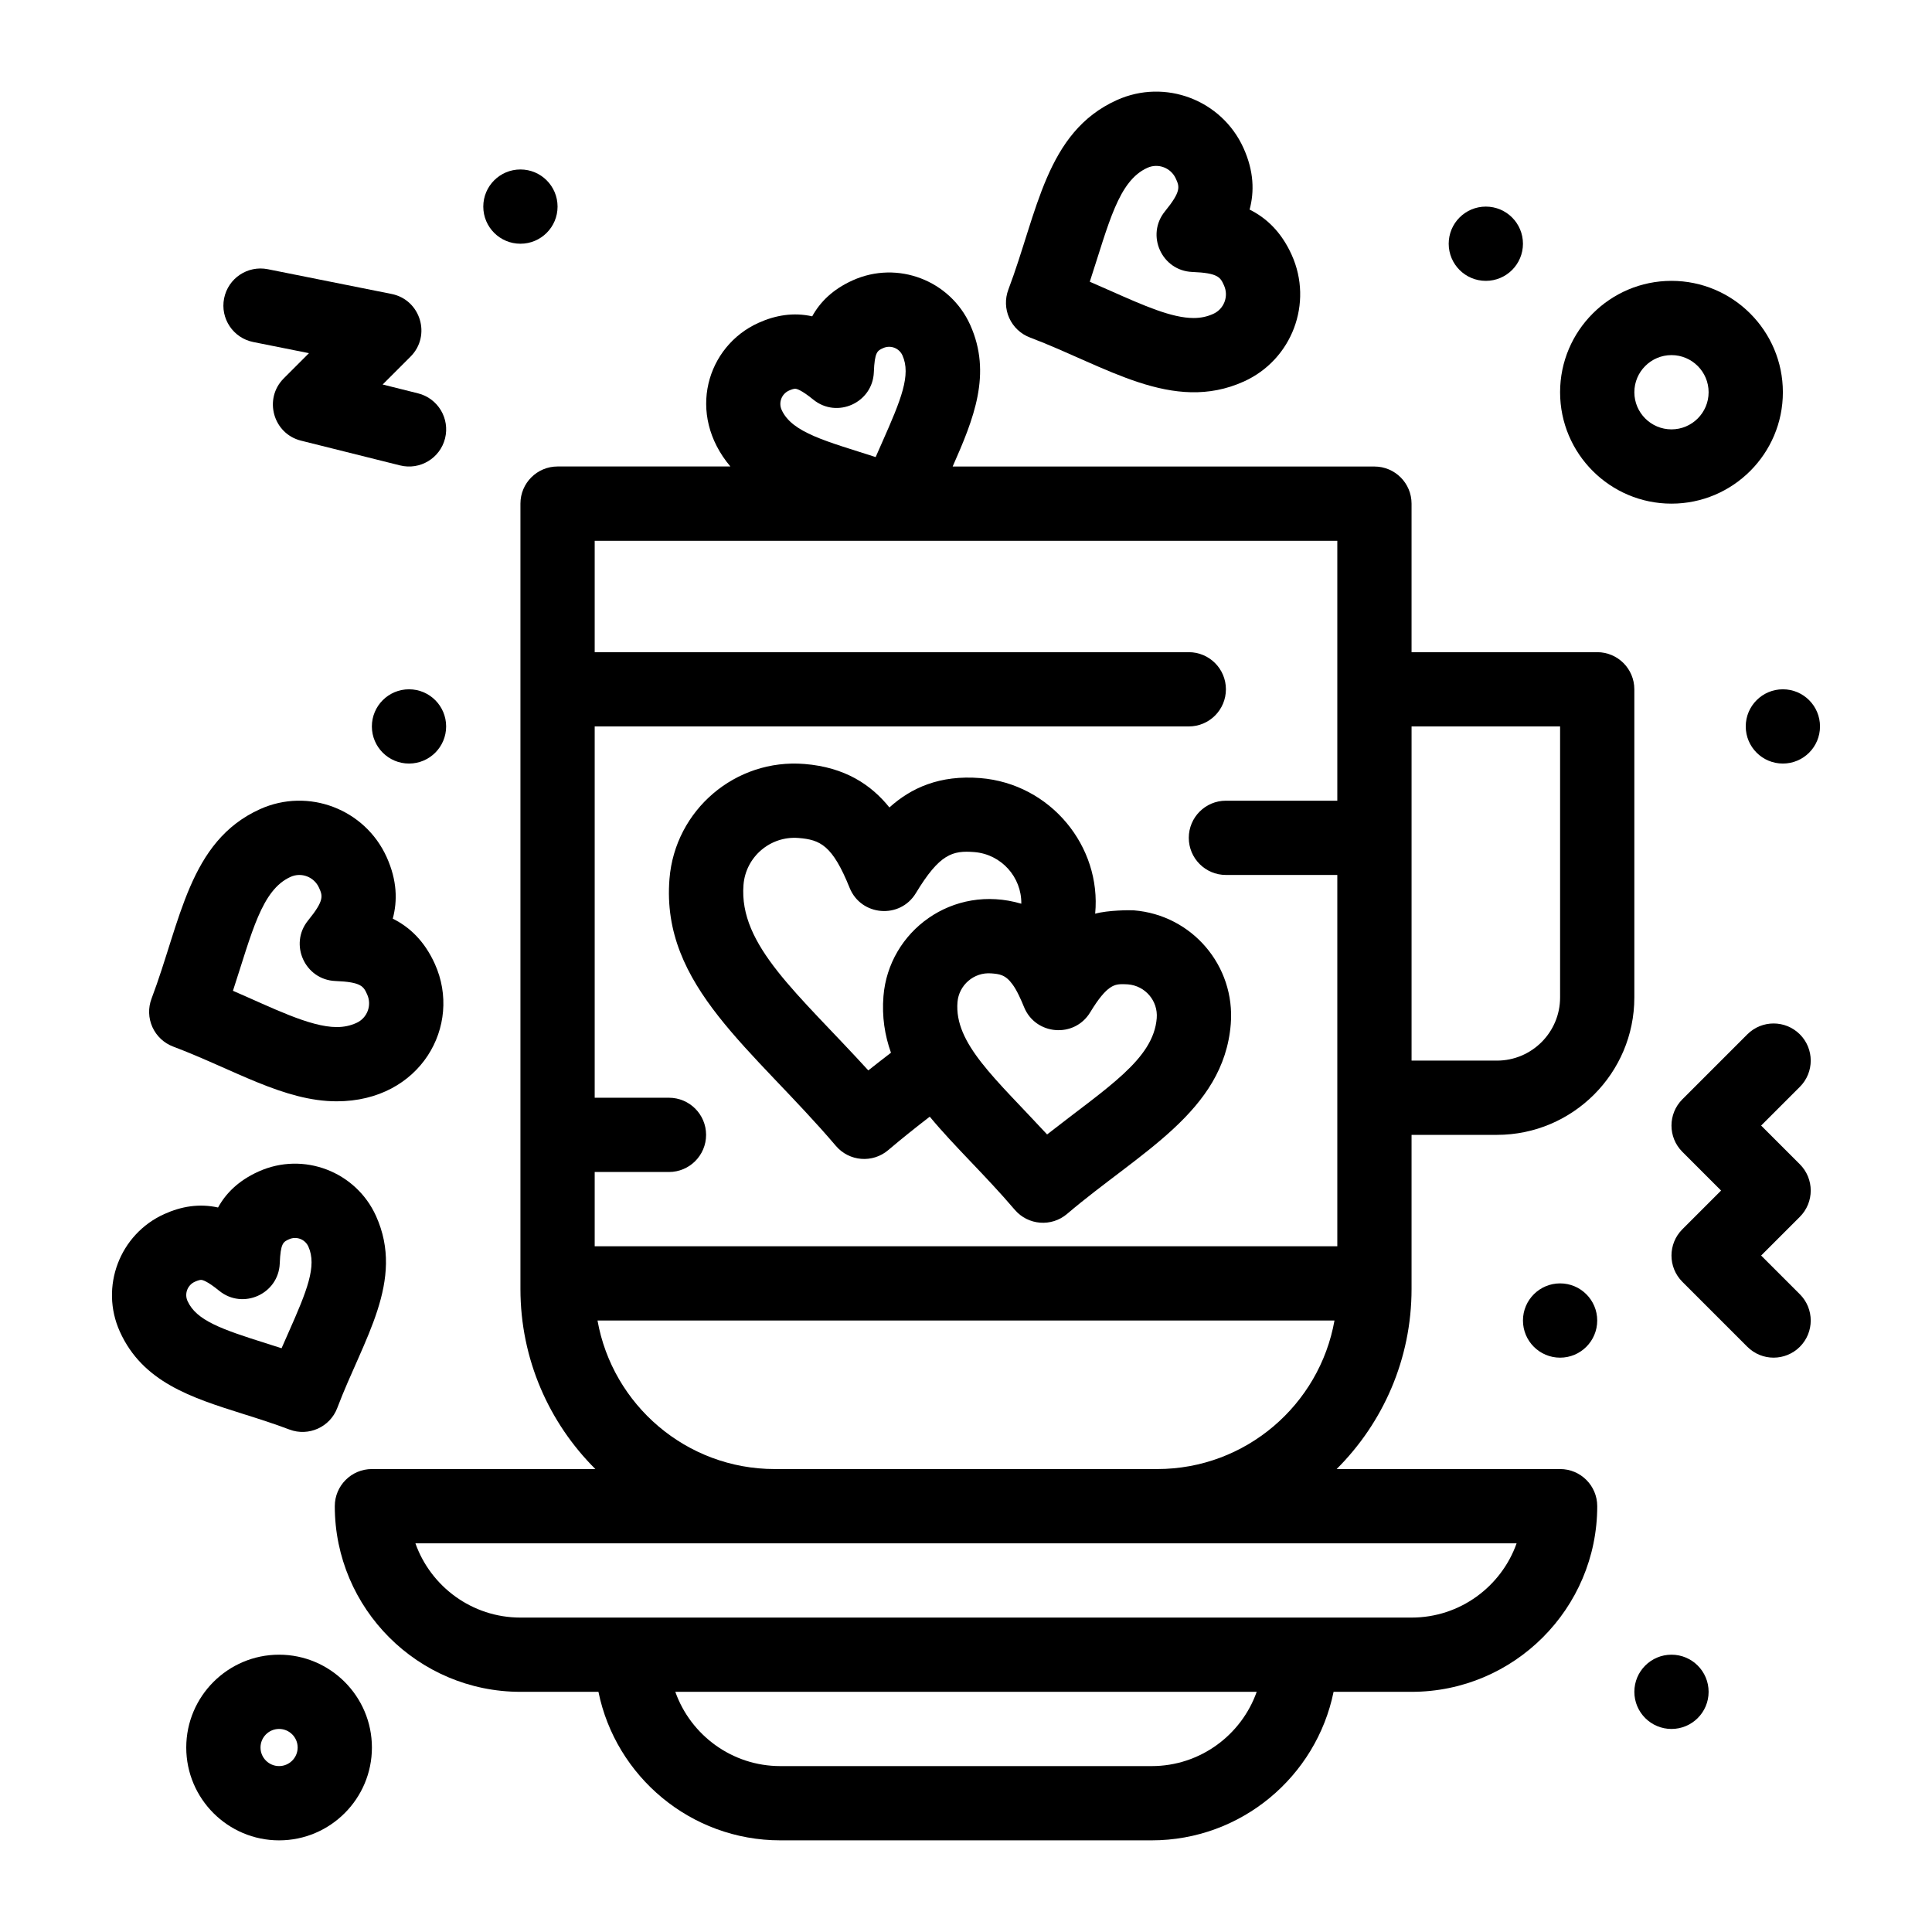 <?xml version="1.0" encoding="UTF-8"?>
<!-- Uploaded to: SVG Repo, www.svgrepo.com, Generator: SVG Repo Mixer Tools -->
<svg fill="#000000" width="800px" height="800px" version="1.1" viewBox="144 144 512 512" xmlns="http://www.w3.org/2000/svg">
 <g>
  <path d="m557.44 533.31h-59.215c12.254-12.211 19.852-29.098 19.852-47.723v-40.836h22.633c20.074 0 36.406-16.332 36.406-36.406v-81.672c0-5.434-4.406-9.84-9.84-9.84h-49.199v-39.359c0-5.434-4.406-9.84-9.84-9.84l-111.77-0.008c5.574-12.605 10.477-24.594 4.633-37.551-5.297-11.738-19.203-17.156-31.133-11.777-5.352 2.414-8.668 5.797-10.727 9.531-4.945-1.098-9.691-0.32-14.242 1.734-13.664 6.164-19.191 24.129-7.441 38.059h-45.797c-5.434 0-9.84 4.406-9.84 9.84v208.12c0 18.629 7.598 35.512 19.852 47.723l-59.211 0.008c-5.434 0-9.84 4.406-9.84 9.84 0 27.129 22.07 49.199 49.199 49.199h20.672c4.57 22.43 24.449 39.359 48.211 39.359h98.398c23.758 0 43.641-16.93 48.211-39.359h20.672c27.129 0 49.199-22.07 49.199-49.199 0-5.434-4.406-9.84-9.84-9.84zm-204.36-285.8c0.688-0.309 1.289-0.488 1.645-0.488 0.379 0 1.609 0.281 4.805 2.879 6.273 5.106 15.723 0.859 16.047-7.238 0.215-5.398 0.922-5.719 2.477-6.418 1.969-0.887 4.238 0.023 5.102 1.93 2.328 5.16-0.355 11.719-5.301 22.875-0.578 1.305-1.184 2.668-1.797 4.082-12.906-4.172-22.164-6.41-24.918-12.512-0.875-1.938-0.004-4.231 1.941-5.109zm204.36 89.004v71.832c0 9.223-7.504 16.727-16.727 16.727h-22.633v-88.559zm-59.039-49.199v68.879h-29.52c-5.434 0-9.84 4.406-9.84 9.84s4.406 9.84 9.84 9.84h29.52v98.398h-196.8v-19.68h19.68c5.434 0 9.84-4.406 9.84-9.84s-4.406-9.84-9.84-9.84h-19.68v-98.398h157.44c5.434 0 9.84-4.406 9.84-9.84s-4.406-9.84-9.84-9.84h-157.44v-29.52h196.8zm-196.05 206.64h195.3c-3.969 22.34-23.516 39.359-46.977 39.359h-101.35c-23.461 0.004-43.008-17.02-46.977-39.359zm146.85 118.08h-98.398c-12.828 0-23.773-8.227-27.836-19.68h154.07c-4.059 11.453-15.004 19.68-27.832 19.68zm68.883-39.359h-236.16c-12.828 0-23.773-8.227-27.836-19.68h291.83c-4.062 11.453-15.004 19.68-27.832 19.68z"/>
  <path d="m620.98 418.11c-3.844-3.84-10.07-3.84-13.918 0l-17.219 17.219c-3.844 3.844-3.844 10.074 0 13.918l10.262 10.262-10.262 10.262c-3.844 3.844-3.844 10.074 0 13.918l17.219 17.219c3.844 3.844 10.07 3.84 13.918 0 3.844-3.844 3.844-10.074 0-13.918l-10.262-10.262 10.262-10.262c3.844-3.844 3.844-10.074 0-13.918l-10.262-10.262 10.262-10.262c3.844-3.84 3.844-10.07 0-13.914z"/>
  <path d="m211.11 234.64 14.77 2.953-6.68 6.68c-5.402 5.402-2.836 14.652 4.57 16.504l26.242 6.559c5.297 1.324 10.621-1.914 11.934-7.16 1.316-5.273-1.887-10.617-7.16-11.934l-9.379-2.344 7.391-7.391c5.543-5.547 2.672-15.066-5.027-16.605l-32.801-6.559c-5.332-1.062-10.512 2.391-11.578 7.719-1.066 5.328 2.391 10.512 7.719 11.578z"/>
  <path d="m434.23 386.14c1.711-17.832-11.816-34.445-30.457-35.941-10.727-0.859-18.305 2.582-24.07 7.785-4.863-6.051-11.805-10.664-22.523-11.523-18.262-1.477-34.297 12.195-35.762 30.449-2.285 28.477 22.223 45.066 44.105 70.766 3.519 4.137 9.734 4.637 13.871 1.113 3.695-3.144 7.371-6.055 11-8.859 6.539 7.906 14.621 15.391 22.516 24.66 3.535 4.148 9.746 4.625 13.871 1.113 19.23-16.375 41.516-27.07 43.383-50.305 1.238-15.426-10.25-28.91-25.688-30.148-0.934-0.078-6.887-0.055-10.246 0.891zm-60.121 41.527c-18.621-20.418-34.367-33.09-33.074-49.188 0.598-7.438 7.137-12.996 14.57-12.406 5.777 0.465 8.996 1.918 13.555 13.215 3.027 7.504 13.355 8.34 17.547 1.41 6.305-10.426 9.715-11.348 15.492-10.887 7.152 0.574 12.562 6.621 12.457 13.684-18.203-5.367-35.152 7.312-36.531 24.508-0.438 5.441 0.348 10.375 1.992 14.98-1.98 1.523-3.981 3.074-6.008 4.684zm76.438-13.848c-0.875 10.91-12.961 18.219-29.055 30.82-13.797-14.918-24.625-24.121-23.75-35.059 0.359-4.469 4.305-7.996 8.957-7.625 2.117 0.172 3.754 0.312 5.633 2.93 1.137 1.504 2.332 4.219 3.039 5.973 3.027 7.504 13.355 8.344 17.547 1.41 4.508-7.453 6.598-7.453 8.812-7.453 0.363 0 0.758 0.016 1.168 0.051 4.598 0.363 8.016 4.371 7.648 8.953z"/>
  <path d="m291.76 198.75c0 5.438-4.406 9.84-9.84 9.84-5.438 0-9.844-4.402-9.844-9.84 0-5.434 4.406-9.84 9.844-9.84 5.434 0 9.84 4.406 9.84 9.84"/>
  <path d="m567.28 493.95c0 5.438-4.406 9.844-9.84 9.844s-9.84-4.406-9.84-9.844c0-5.434 4.406-9.84 9.84-9.84s9.84 4.406 9.84 9.84"/>
  <path d="m547.6 208.59c0 5.438-4.406 9.84-9.84 9.84-5.434 0-9.84-4.402-9.84-9.84 0-5.434 4.406-9.84 9.84-9.84 5.434 0 9.84 4.406 9.84 9.84"/>
  <path d="m626.32 336.51c0 5.434-4.406 9.84-9.84 9.84-5.434 0-9.84-4.406-9.84-9.84 0-5.434 4.406-9.84 9.84-9.84 5.434 0 9.84 4.406 9.84 9.84"/>
  <path d="m596.8 592.35c0 5.434-4.406 9.84-9.84 9.84-5.434 0-9.84-4.406-9.84-9.84 0-5.434 4.406-9.84 9.84-9.84 5.434 0 9.84 4.406 9.84 9.84"/>
  <path d="m262.23 336.51c0 5.434-4.402 9.84-9.84 9.84-5.434 0-9.84-4.406-9.84-9.84 0-5.434 4.406-9.84 9.84-9.84 5.438 0 9.84 4.406 9.84 9.84"/>
  <path d="m416.95 233.44c20.25 7.66 37.82 20.172 56.672 11.668 12.773-5.762 18.457-20.777 12.691-33.559-2.781-6.164-6.769-9.828-11.156-12.004 1.27-4.731 1.164-10.145-1.617-16.309-5.746-12.734-20.766-18.484-33.566-12.711-18.859 8.508-20.992 29.711-28.75 50.223-0.922 2.441-0.84 5.148 0.234 7.527 1.074 2.387 3.051 4.242 5.492 5.164zm31.121-44.969c2.922-1.316 6.262 0.043 7.535 2.863 0.961 2.129 1.492 3.305-2.891 8.688-5.106 6.273-0.855 15.723 7.238 16.047 6.934 0.277 7.465 1.449 8.426 3.582 1.289 2.856 0.023 6.231-2.848 7.527-1.66 0.75-3.324 1.098-5.227 1.098-5.758 0-13.184-3.293-21.785-7.106-1.812-0.805-3.719-1.648-5.715-2.508 5.07-15.512 7.578-26.727 15.266-30.191z"/>
  <path d="m586.96 277.47c16.277 0 29.52-13.242 29.52-29.52s-13.242-29.52-29.52-29.52c-16.277 0-29.52 13.242-29.52 29.52s13.242 29.52 29.52 29.52zm0-39.363c5.426 0 9.84 4.414 9.84 9.84s-4.414 9.84-9.84 9.84-9.84-4.414-9.84-9.84c0-5.422 4.414-9.84 9.84-9.84z"/>
  <path d="m220.7 522.84c5.074 1.918 10.762-0.637 12.684-5.723 6.906-18.258 18.016-33.688 10.262-50.871-5.293-11.734-19.203-17.16-31.133-11.777-5.352 2.414-8.672 5.797-10.73 9.531-4.981-1.102-9.719-0.309-14.242 1.734-11.836 5.34-17.125 19.309-11.789 31.141 6.059 13.43 18.98 17.508 32.664 21.828 3.981 1.254 8.094 2.551 12.285 4.137zm-27.004-34.059c-0.875-1.938-0.004-4.231 1.945-5.106 0.941-0.426 1.438-0.488 1.645-0.488 0.379 0 1.609 0.281 4.805 2.883 6.273 5.106 15.723 0.855 16.047-7.238 0.215-5.398 0.922-5.719 2.477-6.418 1.977-0.891 4.242 0.027 5.102 1.93 2.328 5.16-0.355 11.723-5.301 22.875-0.578 1.305-1.184 2.668-1.797 4.078-1.473-0.477-2.902-0.926-4.269-1.359-11.637-3.676-18.328-6-20.652-11.156z"/>
  <path d="m189.88 421.35c16.199 6.129 29.379 14.508 43.352 14.508h0.004c22.219 0 33.371-20.082 26.008-36.398-2.781-6.164-6.769-9.824-11.156-12.004 1.27-4.731 1.164-10.145-1.617-16.309-5.734-12.711-20.742-18.496-33.566-12.711-18.859 8.508-20.988 29.711-28.75 50.223-0.922 2.441-0.84 5.148 0.234 7.527 1.078 2.387 3.051 4.242 5.492 5.164zm31.121-44.969c2.918-1.316 6.262 0.043 7.535 2.863 0.961 2.129 1.492 3.305-2.891 8.688-5.109 6.273-0.855 15.723 7.238 16.043 6.934 0.277 7.465 1.449 8.426 3.582 1.293 2.863 0.02 6.234-2.848 7.527-1.664 0.75-3.32 1.098-5.223 1.098h-0.004c-7.144 0-17.281-5.211-27.5-9.613 5.066-15.5 7.59-26.727 15.266-30.188z"/>
  <path d="m217.96 582.51c-13.566 0-24.602 11.035-24.602 24.602 0 13.566 11.035 24.602 24.602 24.602 13.566 0 24.602-11.035 24.602-24.602-0.004-13.566-11.039-24.602-24.602-24.602zm0 29.52c-2.715 0-4.922-2.207-4.922-4.922s2.207-4.922 4.922-4.922c2.715 0 4.922 2.207 4.922 4.922-0.004 2.715-2.211 4.922-4.922 4.922z"/>
 </g>
</svg>